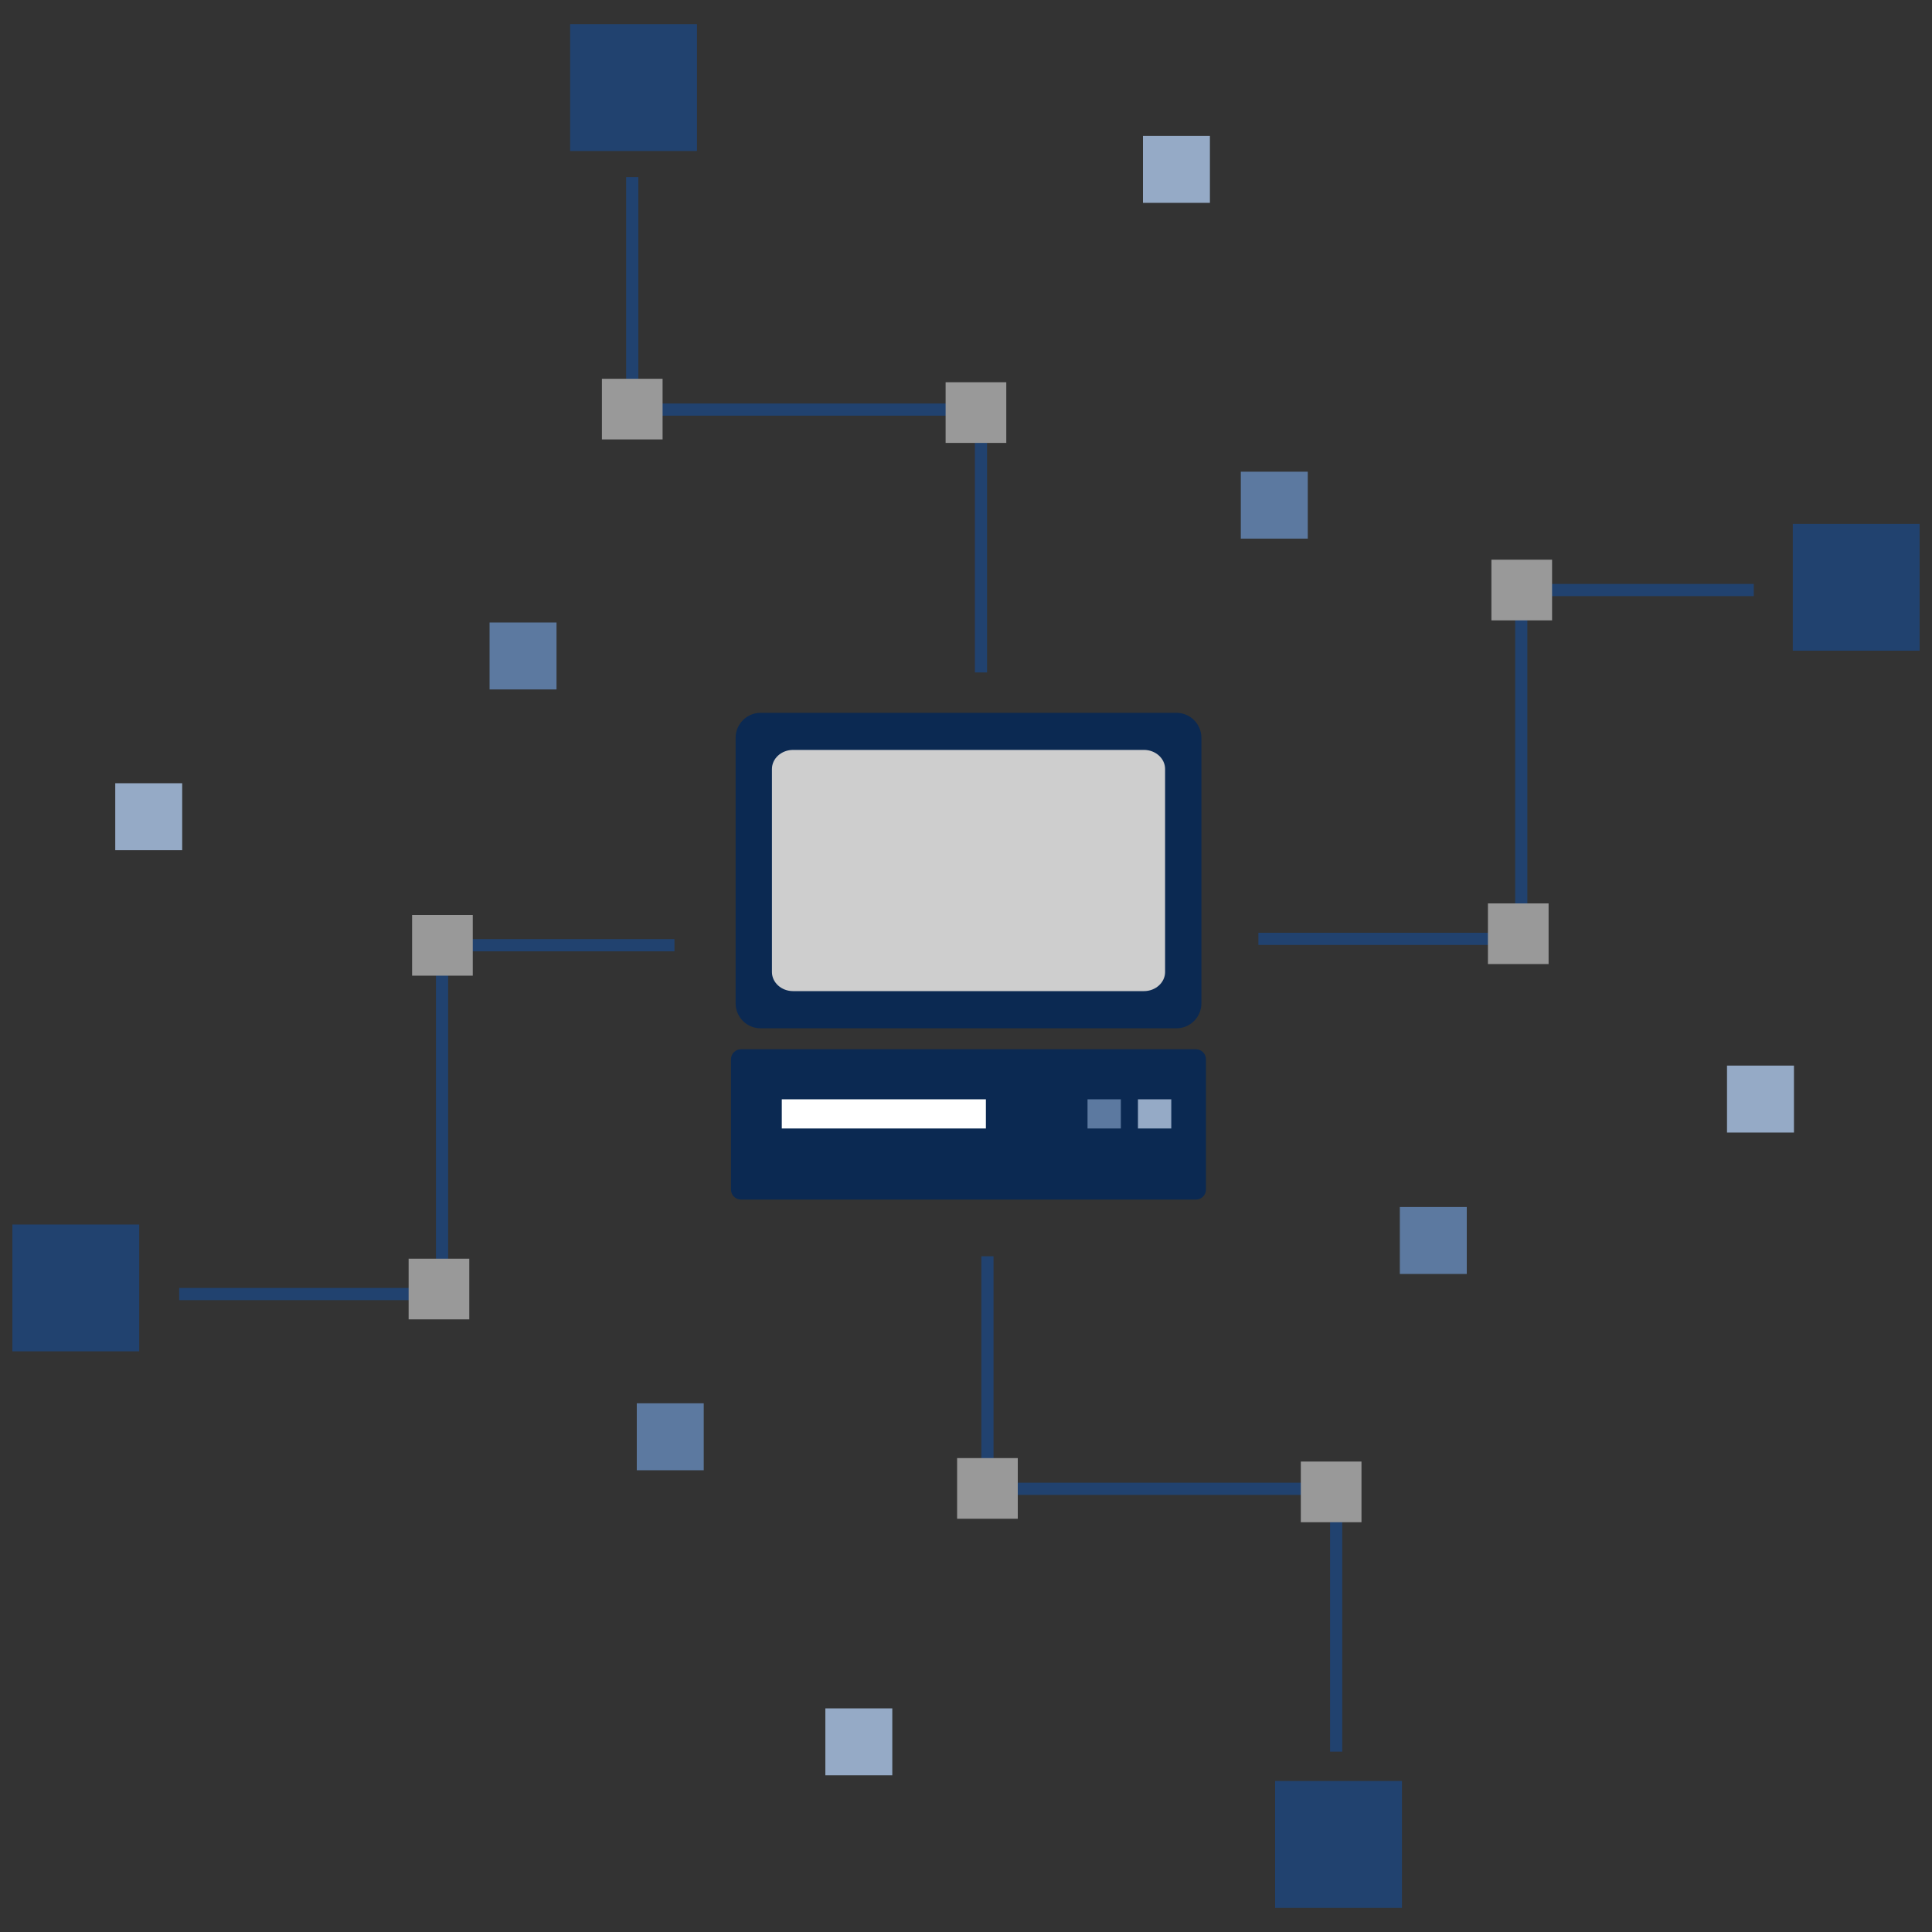 <?xml version="1.0" encoding="UTF-8"?><svg id="a" xmlns="http://www.w3.org/2000/svg" width="200" height="200" viewBox="0 0 200 200"><rect x="0" y="0" width="200" height="200" fill="#333333" stroke="none"/><defs><style>.c{fill:#fff;}.d{fill:#999;}.e{fill:#cecece;}.f{fill:#21426f;}.g{fill:#0b2952;}.h{fill:#95aac6;}.i{fill:#5c79a0;}.j{fill:none;stroke:#21426f;stroke-miterlimit:10;stroke-width:1.26px;}</style></defs><path class="g" d="m124.37,103.86c0,1.43-1.16,2.59-2.59,2.59h-43.04c-1.43,0-2.59-1.16-2.59-2.59v-27.48c0-1.43,1.16-2.59,2.59-2.59h43.04c1.43,0,2.59,1.16,2.59,2.59,0,0,0,27.48,0,27.48Z"/><path class="e" d="m120.61,100.62c0,1.09-.98,1.98-2.19,1.98h-36.32c-1.21,0-2.19-.89-2.19-1.98v-21.01c0-1.09.98-1.98,2.19-1.98h36.32c1.21,0,2.19.89,2.19,1.98v21.01h0Z"/><path class="g" d="m124.84,123.14c0,.57-.46,1.04-1.04,1.04h-47.09c-.57,0-1.04-.46-1.04-1.04v-13.48c0-.57.46-1.04,1.04-1.04h47.09c.57,0,1.04.46,1.04,1.04,0,0,0,13.48,0,13.48Z"/><rect class="c" x="80.93" y="113.8" width="21.13" height="3.02"/><rect class="h" x="117.8" y="113.8" width="3.45" height="3.02"/><rect class="i" x="112.58" y="113.8" width="3.45" height="3.02"/><polyline class="j" points="130.27 97.19 157.48 97.19 157.48 61.08 181.55 61.08"/><rect class="d" x="154.03" y="93.52" width="6.28" height="6.28"/><rect class="d" x="154.39" y="57.94" width="6.28" height="6.28"/><polyline class="j" points="18.55 133.96 45.76 133.96 45.76 97.85 69.82 97.85"/><rect class="d" x="42.3" y="130.3" width="6.28" height="6.28"/><rect class="d" x="42.66" y="94.72" width="6.28" height="6.28"/><polyline class="j" points="101.55 69.61 101.55 42.4 65.45 42.4 65.45 18.33"/><rect class="d" x="97.89" y="39.57" width="6.28" height="6.28"/><rect class="d" x="62.31" y="39.21" width="6.28" height="6.28"/><polyline class="j" points="138.32 181.33 138.32 154.12 102.22 154.12 102.22 130.05"/><rect class="d" x="134.66" y="151.3" width="6.28" height="6.28"/><rect class="d" x="99.08" y="150.94" width="6.28" height="6.28"/><rect class="f" x="132" y="184.37" width="13.13" height="13.13"/><rect class="f" x="185.59" y="54.23" width="13.13" height="13.13"/><rect class="f" x="59.02" y="2.5" width="13.13" height="13.13"/><rect class="f" x="1.28" y="126.76" width="13.13" height="13.13"/><rect class="i" x="128.45" y="48.83" width="6.93" height="6.93"/><rect class="h" x="118.32" y="14.07" width="6.93" height="6.93"/><rect class="i" x="50.68" y="64.44" width="6.93" height="6.93"/><rect class="h" x="11.93" y="81.08" width="6.93" height="6.93"/><rect class="i" x="65.92" y="145.27" width="6.93" height="6.93"/><rect class="h" x="85.44" y="176.85" width="6.93" height="6.93"/><rect class="i" x="144.91" y="124.95" width="6.93" height="6.93"/><rect class="h" x="178.78" y="110.31" width="6.93" height="6.93"/></svg>